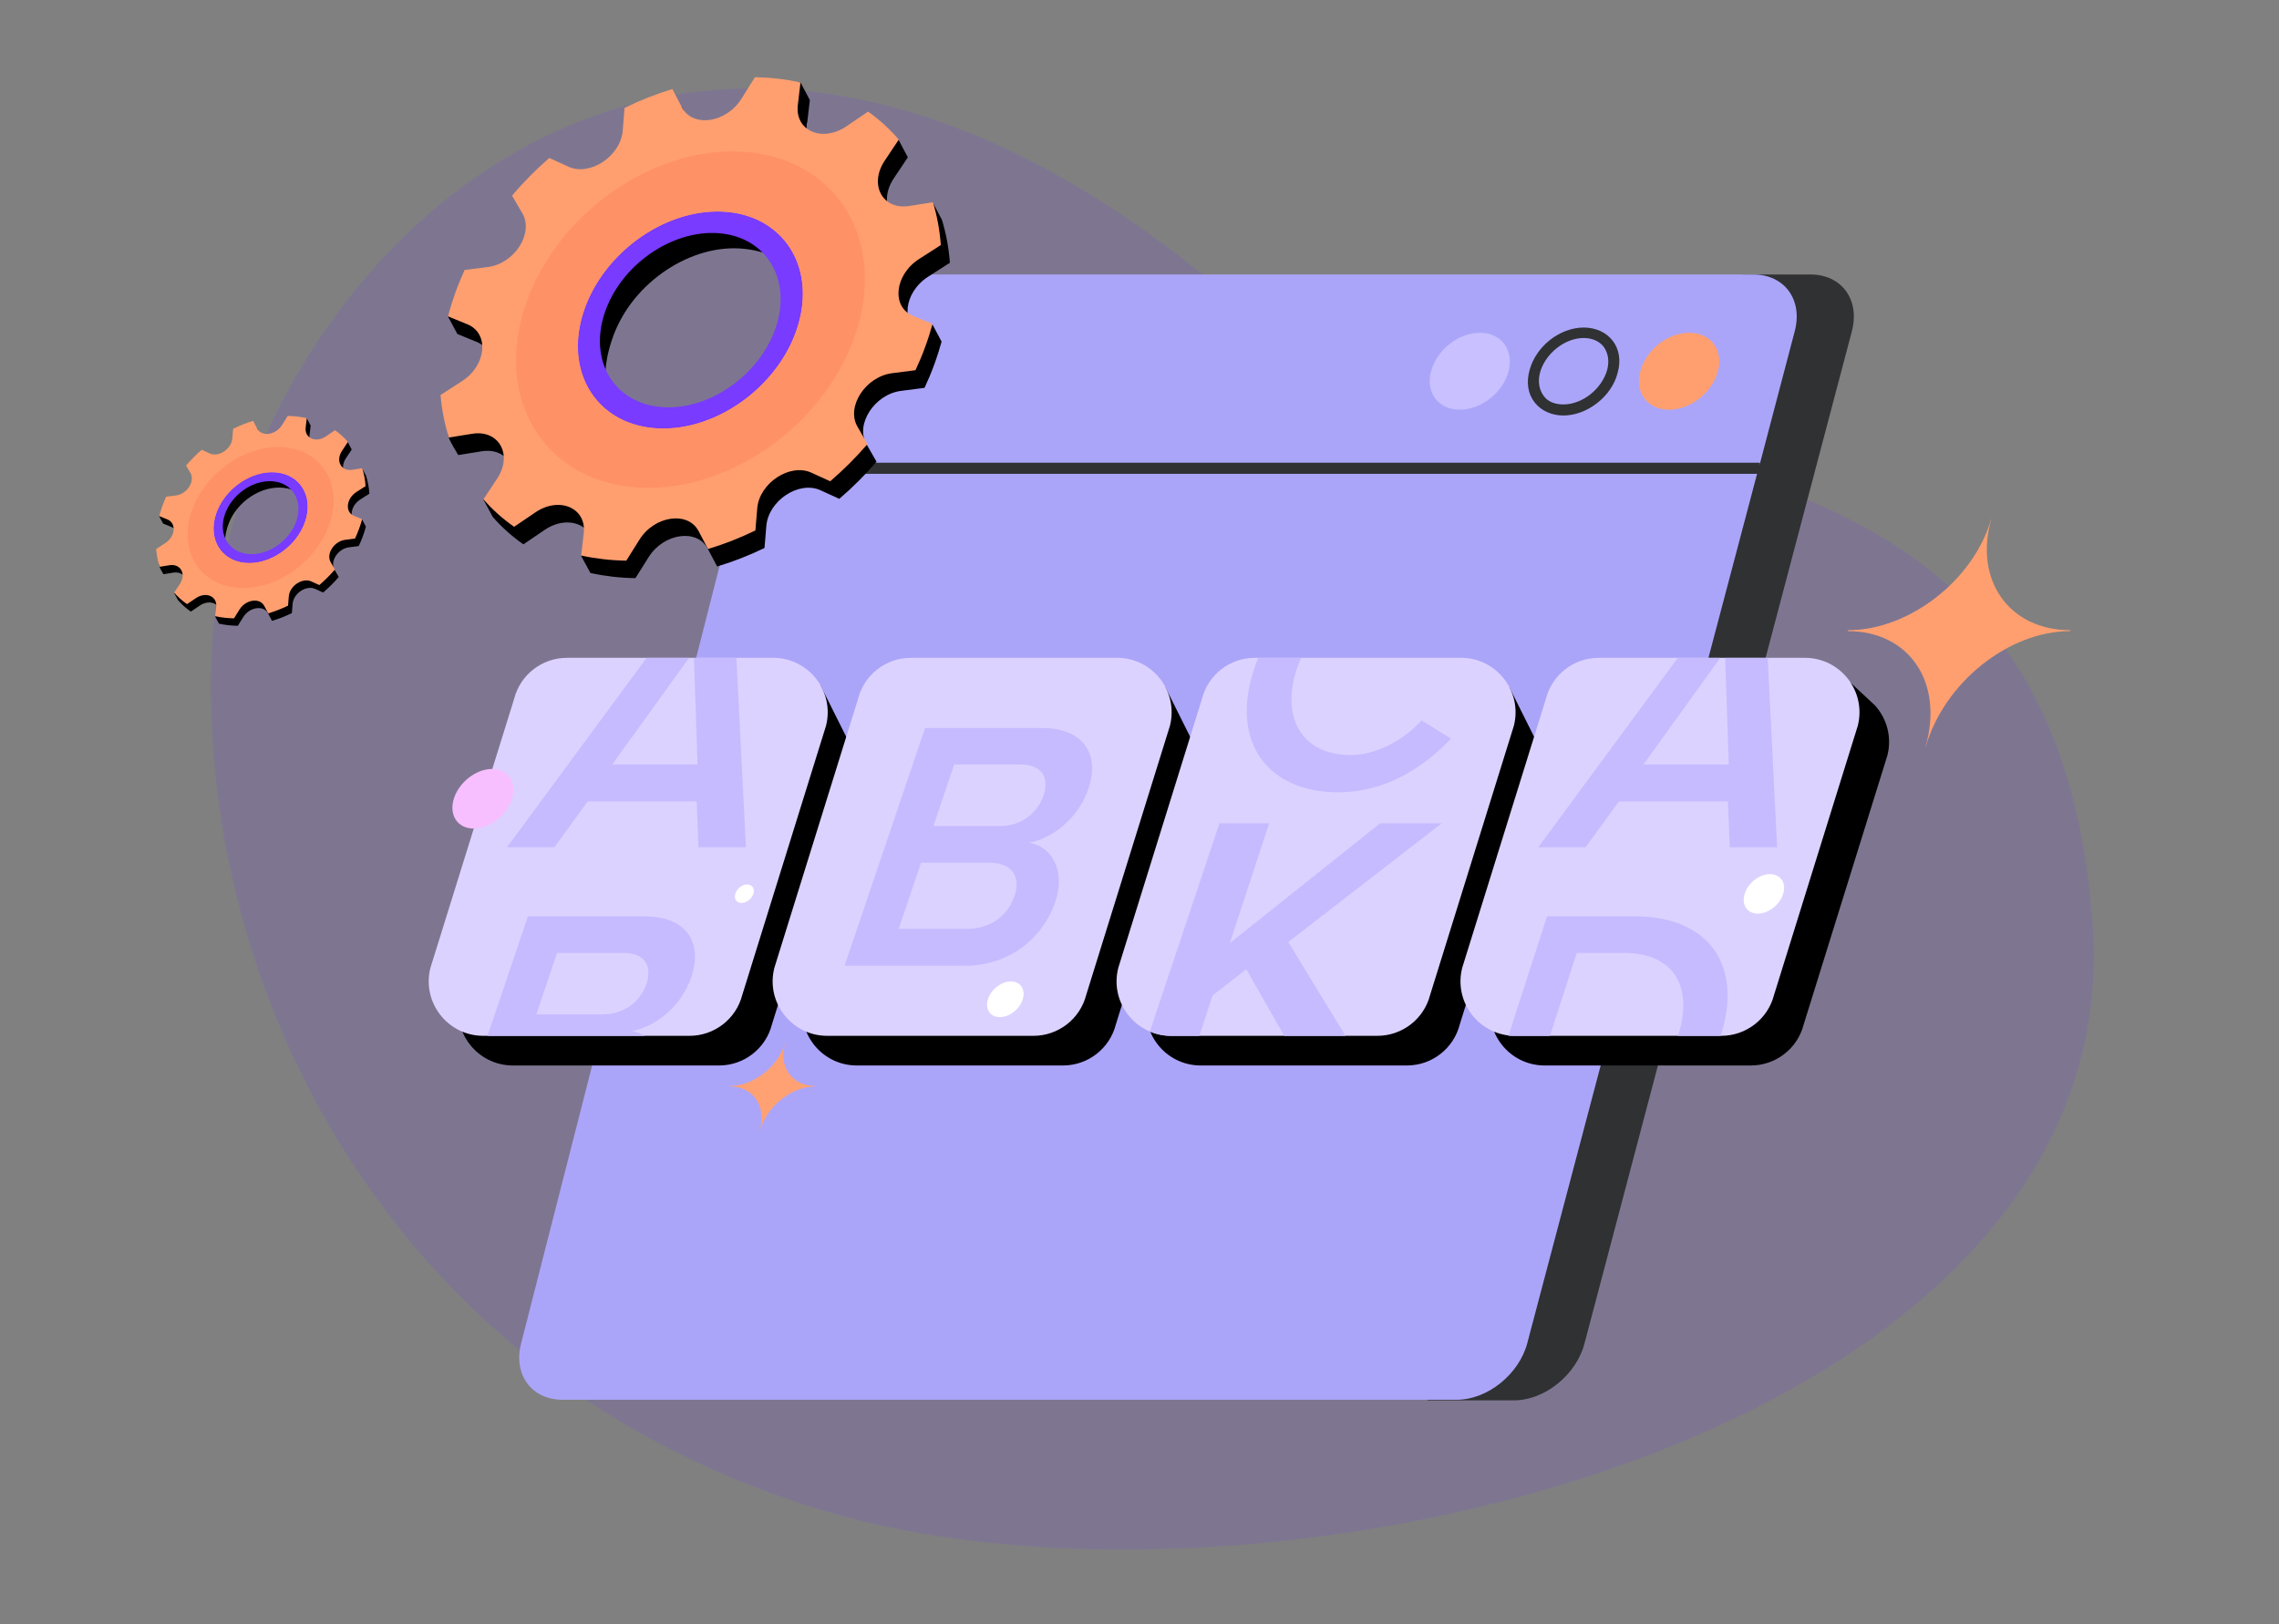 <?xml version="1.0" encoding="UTF-8"?><svg id="Layer_1" xmlns="http://www.w3.org/2000/svg" viewBox="0 0 418 298"><rect x="0" y="0" width="418" height="298" fill="#808080" stroke="none"/><defs><style>.cls-1{fill:#783bff;}.cls-1,.cls-2,.cls-3,.cls-4,.cls-5,.cls-6,.cls-7,.cls-8,.cls-9,.cls-10,.cls-11,.cls-12,.cls-13{stroke-width:0px;}.cls-2{fill:#dcd2ff;}.cls-3{fill:#c8c0ff;}.cls-4,.cls-9{fill:#2f3133;}.cls-5{fill:#000;}.cls-6{fill:#f7bfff;}.cls-14{opacity:.14;}.cls-7{fill:#c6bbff;}.cls-8{fill:#ff9166;}.cls-9,.cls-13{fill-rule:evenodd;}.cls-10{fill:#ff9f70;}.cls-11{fill:#ffa172;}.cls-12{fill:#fff;}.cls-13{fill:#aba5f9;}</style></defs><g class="cls-14"><path class="cls-1" d="M383.83,169.57c6.74,94.62-152.89,131.72-232.86,107.56-79.97-24.06-115.47-96.65-112.05-159.19,3.42-62.54,77.73-150.75,180.9-68.21,56.66,45.33,156.52,15.18,164.01,119.85Z"/></g><path class="cls-9" d="M319.68,50.36h12.4c5.67,0,9.09,4.6,7.59,10.37l-49.07,185.82c-1.5,5.67-7.27,10.37-12.94,10.37h-15.82"/><path class="cls-13" d="M322.67,85.43l-42.55,161.01c-1.5,5.67-7.27,10.37-12.94,10.37H103.18c-5.67,0-9.09-4.6-7.59-10.37l11.01-43.09,13.26-51.96,16.68-65.43"/><path class="cls-13" d="M136.53,86.07l6.52-25.34c1.5-5.67,7.27-10.37,12.94-10.37h165.61c5.67,0,9.09,4.6,7.59,10.37l-6.52,24.8"/><polygon class="cls-4" points="322.78 86.93 136.32 86.93 136.75 84.89 322.78 84.89 322.78 86.93"/><path class="cls-3" d="M276.7,68.11c-1.07,3.96-5.02,7.06-8.98,7.06s-6.31-3.21-5.24-7.06c1.07-3.96,5.02-7.06,8.98-7.06s6.2,3.21,5.24,7.06Z"/><path class="cls-4" d="M286.75,76.23c-2.14,0-4.06-.86-5.24-2.35-1.28-1.6-1.6-3.74-.96-5.99,1.18-4.38,5.56-7.8,9.94-7.8,2.14,0,4.06.86,5.24,2.35,1.28,1.6,1.6,3.74.96,5.99h0c-1.07,4.28-5.56,7.8-9.94,7.8ZM290.49,62.01c-3.53,0-7.06,2.89-8.02,6.31-.43,1.6-.21,3.1.64,4.28.75,1.07,2.03,1.6,3.64,1.6,3.53,0,7.06-2.89,8.02-6.31.43-1.6.21-3.1-.64-4.28-.75-.96-2.03-1.6-3.64-1.6Z"/><path class="cls-10" d="M315.08,68.11c-1.07,3.96-5.02,7.06-8.98,7.06s-6.31-3.21-5.24-7.06c1.07-3.96,5.02-7.06,8.98-7.06s6.31,3.21,5.24,7.06Z"/><path class="cls-5" d="M147.24,126.13h-37.82c-4.57,0-8.56,3.1-9.69,7.52l-15.35,49.35c-1.62,6.33,3.16,12.48,9.69,12.48h37.82c4.57,0,8.56-3.1,9.69-7.52l15.35-49.35-6.42-12.83-3.27.35Z"/><path class="cls-5" d="M213.78,126.13h-41.28c-4.57,0-8.56,3.1-9.69,7.52l-15.35,49.35c-1.62,6.33,3.16,12.48,9.69,12.48h37.82c4.57,0,8.56-3.1,9.69-7.52l15.35-49.35-6.24-12.48Z"/><path class="cls-5" d="M276.86,126.13h-41.28c-4.57,0-8.56,3.1-9.69,7.52l-15.35,49.35c-1.62,6.33,3.16,12.48,9.69,12.48h37.82c4.57,0,8.56-3.1,9.69-7.52l15.35-49.35-6.23-12.48Z"/><path class="cls-5" d="M336.48,126.13h-37.82c-4.57,0-8.56,3.1-9.69,7.52l-15.35,49.35c-1.62,6.33,3.16,12.48,9.69,12.48h37.82c4.57,0,8.56-3.1,9.69-7.52l15.35-49.35c.88-3.43-.13-6.81-2.27-9.19l-4.44-4.13-2.98.84Z"/><path class="cls-2" d="M126.46,190.04h-37.82c-6.53,0-11.31-6.16-9.69-12.48l15.35-49.35c1.13-4.43,5.12-7.52,9.69-7.52h37.82c6.53,0,11.31,6.16,9.69,12.48l-15.35,49.35c-1.13,4.43-5.12,7.52-9.69,7.52Z"/><path class="cls-2" d="M189.54,190.04h-37.82c-6.53,0-11.31-6.16-9.69-12.48l15.35-49.35c1.13-4.43,5.12-7.52,9.69-7.52h37.82c6.53,0,11.31,6.16,9.69,12.48l-15.35,49.35c-1.13,4.43-5.12,7.52-9.69,7.52Z"/><path class="cls-2" d="M252.62,190.04h-37.82c-6.53,0-11.31-6.16-9.69-12.48l15.35-49.35c1.13-4.43,5.12-7.52,9.69-7.52h37.82c6.53,0,11.31,6.16,9.69,12.48l-15.35,49.35c-1.13,4.43-5.12,7.52-9.69,7.52Z"/><path class="cls-2" d="M315.7,190.04h-37.82c-6.53,0-11.31-6.16-9.69-12.48l15.35-49.35c1.13-4.43,5.12-7.52,9.69-7.52h37.82c6.53,0,11.31,6.16,9.69,12.48l-15.35,49.35c-1.13,4.43-5.12,7.52-9.69,7.52Z"/><path class="cls-6" d="M93.95,146.41c-.87,3.06-4.04,5.6-7.06,5.6s-4.63-2.54-3.61-5.6c.99-2.98,4.1-5.33,6.97-5.33s4.54,2.36,3.7,5.33Z"/><path class="cls-12" d="M327.08,163.91c-.57,2.03-2.67,3.71-4.67,3.71s-3.06-1.68-2.39-3.71c.65-1.97,2.71-3.53,4.62-3.53s3.01,1.56,2.45,3.53Z"/><path class="cls-12" d="M138.19,163.93c-.27.95-1.25,1.74-2.19,1.74s-1.44-.79-1.12-1.74c.31-.93,1.27-1.66,2.17-1.66s1.41.73,1.15,1.66Z"/><path class="cls-12" d="M187.61,183.26c-.52,1.83-2.42,3.35-4.23,3.35s-2.77-1.52-2.16-3.35c.59-1.78,2.45-3.2,4.18-3.2s2.72,1.41,2.21,3.2Z"/><path class="cls-10" d="M379.73,115.62c-11.25,0-17.71-9.23-14.5-20.37h-.03c-3.21,11.15-14.99,20.37-26.24,20.37l-.05.17c11.25,0,17.67,9.4,14.25,21.25h.03c3.41-11.85,15.25-21.25,26.5-21.25l.05-.17Z"/><path class="cls-11" d="M149.57,199.25c-4.34,0-6.83-3.56-5.59-7.85h-.01c-1.24,4.3-5.78,7.85-10.12,7.85l-.02.07c4.34,0,6.81,3.63,5.49,8.19h.01c1.32-4.57,5.88-8.19,10.22-8.19l.02-.07Z"/><path class="cls-5" d="M148.05,22.53l.49-4.17-1.72-3.23c-1.4-.16-5.2,2.28-6.63,2.26l-2.46,3.94c-2.79,4.48-8.96,5.37-10.94,1.59l-1.75-3.34c-2.95.89-5.89,2.05-8.77,3.46l-.33,4.15c-.38,4.7-6,8.44-9.97,6.63l-3.49-1.6c-2.47,2.14-4.45,4.42-6.53,6.87l1.58,3.28c2.13,3.67-1.43,9.22-6.31,9.85l-4.29.55c-.63,1.39-1.21,2.8-1.72,4.23-.32.88-2.79.19-3.05,1.07l1.73,3.21,3.56,1.46c4.05,1.66,3.5,7.53-.98,10.42l-3.95,2.54c.17,2.02-.69,2.69-.2,4.6.16.64,1.73,3.19,1.73,3.19l4.29-.69c4.88-.78,7.46,3.85,4.57,8.2l-4.26.64,1.72,3.19c1.66,1.91,3.55,3.59,5.63,5.04l3.88-2.64c4.4-2.99,9.41-.83,8.88,3.82l-2.19.9,1.72,3.18c1.32.29,2.67.51,4.06.67,1.39.16,2.79.25,4.2.27l2.42-3.86c2.76-4.39,8.87-5.27,10.83-1.56l1.73,3.28c2.92-.87,5.83-2.01,8.69-3.39l.34-4.07c.39-4.63,5.98-8.32,9.92-6.53l3.46,1.58c2.47-2.12,4.75-4.4,6.83-6.82l-1.85-3.21c-2.1-3.64,1.49-9.16,6.36-9.78l4.29-.55c.65-1.39,1.24-2.79,1.76-4.22.53-1.43.98-2.85,1.37-4.27l-1.71-3.2-1.84,1.75c-4.04-1.66-3.43-7.55,1.08-10.45l3.99-2.56c-.2-2.71-.68-5.34-1.45-7.86l-1.71-3.22-2.61,3.91c-4.91.79-7.46-3.89-4.53-8.3l2.59-3.88-1.71-3.22c-1.13-1.09-2.63-.99-3.93-1.91l-3.94,2.68c-4.46,3.04-9.5.84-8.94-3.89ZM145.96,64c-3.64,9.95-14.46,17.08-24.18,15.97-9.72-1.12-12.92-8.3-9.32-18.26,3.61-9.98,14.46-17.17,24.22-16.04,9.76,1.13,12.93,8.37,9.28,18.34Z"/><path class="cls-10" d="M146.33,19.3l.49-4.17c-1.33-.29-2.7-.53-4.1-.69-1.4-.16-2.82-.25-4.25-.28l-2.46,3.94c-2.79,4.48-8.96,5.37-10.94,1.59l-1.75-3.35c-2.95.89-5.89,2.05-8.77,3.46l-.33,4.15c-.38,4.71-6,8.44-9.97,6.63l-3.5-1.6c-2.47,2.15-4.75,4.46-6.83,6.91l1.89,3.24c2.13,3.67-1.43,9.23-6.31,9.86l-4.29.55c-.63,1.39-1.21,2.8-1.72,4.23-.51,1.43-.95,2.86-1.33,4.27l3.57,1.46c4.05,1.66,3.5,7.54-.98,10.42l-3.95,2.55c.23,2.69.74,5.3,1.53,7.8l4.29-.69c4.88-.78,7.46,3.85,4.58,8.2l-2.53,3.83c1.66,1.91,3.55,3.59,5.63,5.04l3.88-2.64c4.4-2.99,9.42-.83,8.89,3.82l-.47,4.09c1.32.29,2.67.51,4.06.67,1.39.16,2.79.25,4.21.27l2.42-3.86c2.76-4.4,8.88-5.28,10.84-1.56l1.73,3.28c2.92-.87,5.83-2.01,8.69-3.4l.34-4.07c.39-4.63,5.99-8.32,9.92-6.53l3.46,1.58c2.47-2.12,4.75-4.4,6.84-6.83l-1.85-3.21c-2.1-3.64,1.49-9.16,6.36-9.79l4.29-.55c.65-1.39,1.24-2.79,1.76-4.22.53-1.43.98-2.85,1.37-4.27l-3.55-1.46c-4.04-1.66-3.43-7.55,1.08-10.45l3.99-2.56c-.2-2.71-.68-5.34-1.45-7.86l-4.32.69c-4.91.79-7.46-3.89-4.53-8.3l2.59-3.88c-1.66-1.94-3.55-3.66-5.64-5.13l-3.94,2.68c-4.46,3.04-9.5.84-8.94-3.89ZM144.24,60.8c-3.64,9.95-14.46,17.09-24.18,15.97-9.72-1.12-14.7-10.08-11.1-20.04,3.61-9.98,14.46-17.18,24.22-16.05,9.76,1.13,14.71,10.15,11.06,20.12Z"/><path class="cls-1" d="M120.06,78.58c-10.77-.87-16.63-10.46-13.04-21.4,3.6-10.97,15.34-19.21,26.16-18.33,10.82.88,16.65,10.53,13,21.49-3.64,10.94-15.35,19.1-26.12,18.24ZM131.88,42.79c-8.68-.7-18.11,5.9-21,14.71-2.88,8.79,1.81,16.49,10.46,17.18,8.65.7,18.05-5.87,20.97-14.65,2.92-8.8-1.76-16.54-10.44-17.24Z"/><path class="cls-8" d="M134.36,27.78c-17.21,0-34.58,13.9-38.79,30.98-4.19,17.01,6.27,30.75,23.35,30.75s34.42-13.74,38.74-30.75c4.34-17.08-6.08-30.98-23.29-30.98ZM121.64,78.61c-11.02,0-17.76-8.87-15.04-19.85,2.73-11,13.92-19.95,25-19.95s17.8,8.94,15.02,19.95-13.95,19.85-24.98,19.85Z"/><path class="cls-5" d="M56.77,79.82l.21-1.74-.72-1.35c-.59-.07-2.18.96-2.78.95l-1.03,1.65c-1.17,1.87-3.75,2.25-4.58.66l-.73-1.4c-1.24.37-2.46.86-3.67,1.45l-.14,1.74c-.16,1.97-2.51,3.53-4.17,2.77l-1.46-.67c-1.03.9-1.86,1.85-2.73,2.88l.66,1.37c.89,1.54-.6,3.86-2.64,4.13l-1.8.23c-.27.58-.51,1.17-.72,1.77-.13.37-1.17.08-1.28.45l.72,1.34,1.49.61c1.7.69,1.46,3.15-.41,4.36l-1.65,1.07c.07.85-.29,1.12-.08,1.92.07.27.72,1.34.72,1.34l1.8-.29c2.04-.33,3.12,1.61,1.92,3.43l-1.78.27.72,1.34c.7.8,1.49,1.5,2.36,2.11l1.63-1.1c1.84-1.25,3.94-.35,3.72,1.6l-.91.38.72,1.33c.55.12,1.12.22,1.7.28.58.07,1.17.1,1.76.11l1.01-1.62c1.16-1.84,3.72-2.21,4.54-.65l.72,1.37c1.22-.37,2.44-.84,3.64-1.42l.14-1.71c.16-1.94,2.51-3.48,4.15-2.73l1.45.66c1.03-.89,1.99-1.84,2.86-2.86l-.78-1.34c-.88-1.52.62-3.83,2.66-4.1l1.79-.23c.27-.58.52-1.17.74-1.77.22-.6.41-1.19.57-1.79l-.71-1.34-.77.73c-1.69-.69-1.44-3.16.45-4.37l1.67-1.07c-.08-1.14-.28-2.24-.61-3.29l-.72-1.35-1.09,1.64c-2.05.33-3.12-1.63-1.9-3.47l1.08-1.63-.72-1.35c-.47-.46-1.1-.42-1.64-.8l-1.65,1.12c-1.87,1.27-3.98.35-3.74-1.63ZM55.9,97.18c-1.52,4.16-6.05,7.15-10.12,6.69-4.07-.47-5.41-3.48-3.9-7.65,1.51-4.18,6.05-7.19,10.14-6.72,4.09.47,5.41,3.5,3.89,7.68Z"/><path class="cls-10" d="M56.06,78.47l.21-1.75c-.56-.12-1.13-.22-1.72-.29-.59-.07-1.18-.11-1.78-.12l-1.03,1.65c-1.17,1.87-3.75,2.25-4.58.66l-.73-1.4c-1.24.37-2.47.86-3.67,1.45l-.14,1.74c-.16,1.97-2.51,3.54-4.17,2.78l-1.46-.67c-1.03.9-1.99,1.87-2.86,2.89l.79,1.36c.89,1.54-.6,3.86-2.64,4.13l-1.8.23c-.27.58-.51,1.17-.72,1.77-.21.6-.4,1.2-.55,1.79l1.49.61c1.7.69,1.47,3.16-.41,4.36l-1.65,1.07c.09,1.13.31,2.22.64,3.26l1.8-.29c2.04-.33,3.12,1.61,1.92,3.43l-1.06,1.6c.7.8,1.49,1.51,2.36,2.11l1.63-1.1c1.84-1.25,3.94-.35,3.72,1.6l-.19,1.71c.55.12,1.12.22,1.7.28.58.07,1.17.1,1.76.11l1.01-1.62c1.16-1.84,3.72-2.21,4.54-.65l.72,1.37c1.22-.37,2.44-.84,3.64-1.42l.14-1.71c.16-1.94,2.51-3.48,4.15-2.73l1.45.66c1.03-.89,1.99-1.84,2.86-2.86l-.78-1.34c-.88-1.52.62-3.84,2.67-4.1l1.79-.23c.27-.58.52-1.17.74-1.77.22-.6.41-1.19.57-1.79l-1.49-.61c-1.69-.69-1.44-3.16.45-4.38l1.67-1.07c-.08-1.14-.28-2.24-.61-3.29l-1.81.29c-2.06.33-3.13-1.63-1.9-3.48l1.08-1.63c-.69-.81-1.49-1.53-2.36-2.15l-1.65,1.12c-1.87,1.27-3.98.35-3.74-1.63ZM55.18,95.84c-1.52,4.17-6.06,7.16-10.13,6.69-4.07-.47-6.15-4.22-4.65-8.39,1.51-4.18,6.05-7.19,10.14-6.72,4.09.47,6.16,4.25,4.63,8.42Z"/><path class="cls-1" d="M45.06,103.29c-4.51-.36-6.96-4.38-5.46-8.96,1.51-4.59,6.42-8.04,10.95-7.68,4.53.37,6.97,4.41,5.44,9-1.52,4.58-6.43,8-10.94,7.64ZM50.01,88.3c-3.64-.29-7.58,2.47-8.79,6.16-1.21,3.68.76,6.9,4.38,7.19,3.62.29,7.56-2.46,8.78-6.13,1.22-3.68-.74-6.93-4.37-7.22Z"/><path class="cls-8" d="M51.04,82.02c-7.2,0-14.48,5.82-16.24,12.97-1.76,7.12,2.62,12.88,9.77,12.88s14.41-5.75,16.22-12.88-2.55-12.97-9.75-12.97ZM45.72,103.3c-4.62,0-7.44-3.72-6.3-8.31,1.14-4.61,5.83-8.35,10.47-8.35s7.45,3.74,6.29,8.35c-1.16,4.59-5.84,8.31-10.46,8.31Z"/><path class="cls-7" d="M154.91,177.18l14.76-43.62h21.33c7.93,0,10.7,4.95,8.66,11.07-1.83,5.48-6.57,9.15-10.9,9.99,4.39.72,6.62,5.37,4.83,10.74-2.26,6.76-8.46,11.82-16.63,11.82h-22.04ZM191.4,145.93c1.09-3.26-.31-5.67-4.22-5.67h-12.17l-3.81,11.29h12.19c3.91,0,6.91-2.35,8.01-5.61ZM186.1,164.31c1.1-3.28-.27-6.03-4.64-6.03h-12.53l-4.09,12.13h12.55c4.18,0,7.43-2.3,8.71-6.1Z"/><path class="cls-7" d="M118.25,190.04c-.68-.42-1.46-.72-2.33-.86,4.33-.85,9.07-4.51,10.9-9.99,2.04-6.12-.72-11.07-8.66-11.07h-21.33l-7.42,21.93h28.83ZM102.18,174.82h12.17c3.91,0,5.31,2.41,4.22,5.67-1.09,3.26-4.1,5.61-8.01,5.61h-12.19l3.81-11.29Z"/><polygon class="cls-7" points="127.28 120.7 127.94 140.27 112.28 140.27 126.38 120.7 118.59 120.7 92.99 155.44 101.69 155.44 107.79 147.03 127.78 147.03 128.11 155.44 136.81 155.44 135.07 120.7 127.28 120.7"/><polygon class="cls-7" points="316.43 120.7 317.08 140.27 301.42 140.27 315.53 120.7 307.73 120.7 282.14 155.44 290.83 155.44 296.94 147.03 316.93 147.03 317.26 155.44 325.95 155.44 324.22 120.7 316.43 120.7"/><path class="cls-7" d="M284.29,190.04l4.91-15.22h8.52c9.7,0,12.78,6.65,10.09,15.08-.02.05-.04.1-.05.15h7.83s.04-.1.05-.15c4.08-12.8-2.23-21.78-15.76-21.78h-16.13l-7.09,21.93h7.63Z"/><path class="cls-7" d="M236.29,172.83l28.14-21.78h-11.3l-27.57,21.99,7.22-21.99h-9.12l-12.76,38.2c1.19.51,2.5.8,3.9.8h5.17l2.44-7.42,6.17-4.81,6.97,12.23h11.24l-10.51-17.22Z"/><path class="cls-7" d="M247.66,138.52c-8.62,0-12.84-6.62-9.81-15.79.23-.69.5-1.37.79-2.03h-7.85c-.27.67-.54,1.34-.77,2.03-4.45,13.43,2.51,22.63,15.4,22.63,8.83,0,15.69-4.6,20.74-9.85l-5.44-3.34c-3.29,3.67-8.35,6.36-13.06,6.36Z"/></svg>